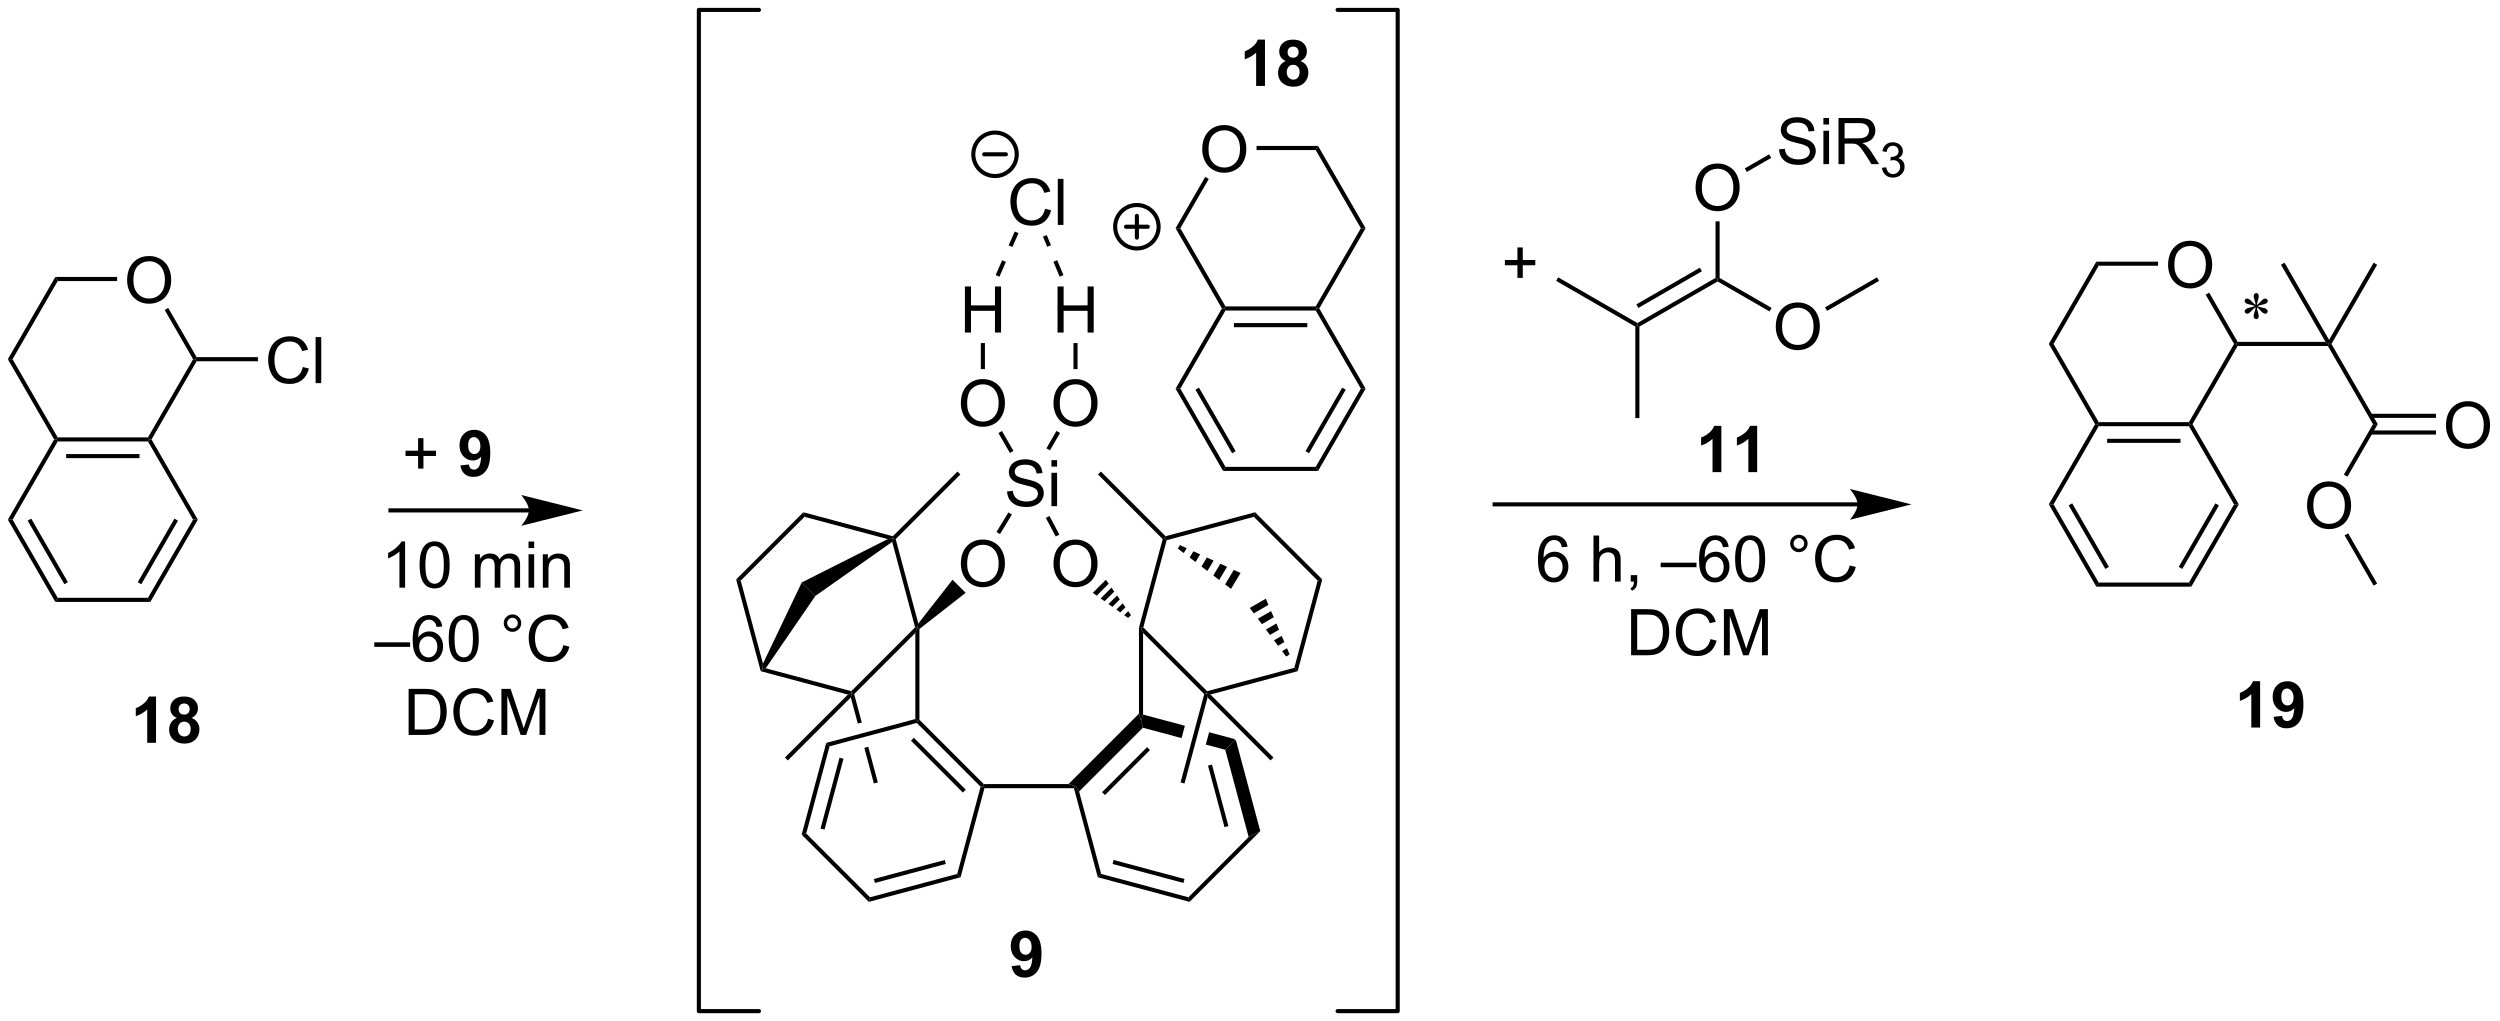 <?xml version="1.0" encoding="UTF-8"?>
<!DOCTYPE svg PUBLIC '-//W3C//DTD SVG 1.0//EN'
          'http://www.w3.org/TR/2001/REC-SVG-20010904/DTD/svg10.dtd'>
<svg stroke-dasharray="none" shape-rendering="auto" xmlns="http://www.w3.org/2000/svg" font-family="'Dialog'" text-rendering="auto" width="852" fill-opacity="1" color-interpolation="auto" color-rendering="auto" preserveAspectRatio="xMidYMid meet" font-size="12px" viewBox="0 0 852 348" fill="black" xmlns:xlink="http://www.w3.org/1999/xlink" stroke="black" image-rendering="auto" stroke-miterlimit="10" stroke-linecap="square" stroke-linejoin="miter" font-style="normal" stroke-width="1" height="348" stroke-dashoffset="0" font-weight="normal" stroke-opacity="1"
><!--Generated by the Batik Graphics2D SVG Generator--><defs id="genericDefs"
  /><g
  ><defs id="defs1"
    ><clipPath clipPathUnits="userSpaceOnUse" id="clipPath1"
      ><path d="M0.633 0.633 L319.854 0.633 L319.854 131.111 L0.633 131.111 L0.633 0.633 Z"
      /></clipPath
      ><clipPath clipPathUnits="userSpaceOnUse" id="clipPath2"
      ><path d="M45.036 87.705 L45.036 214.555 L355.381 214.555 L355.381 87.705 Z"
      /></clipPath
    ></defs
    ><g transform="scale(2.667,2.667) translate(-0.633,-0.633) matrix(1.029,0,0,1.029,-45.691,-89.581)"
    ><path d="M325.128 125.54 Q325.112 125.269 325.018 125.004 Q324.886 124.621 324.886 124.478 Q324.886 124.275 324.982 124.171 Q325.078 124.064 325.219 124.064 Q325.339 124.064 325.427 124.171 Q325.518 124.275 325.518 124.47 Q325.518 124.644 325.414 124.96 Q325.313 125.275 325.289 125.54 Q325.503 125.402 325.675 125.207 Q325.94 124.9 326.068 124.827 Q326.198 124.751 326.331 124.751 Q326.461 124.751 326.547 124.84 Q326.636 124.926 326.636 125.048 Q326.636 125.191 326.505 125.306 Q326.378 125.418 325.862 125.532 Q325.563 125.598 325.362 125.683 Q325.565 125.79 325.86 125.845 Q326.331 125.931 326.477 126.061 Q326.625 126.189 326.625 126.34 Q326.625 126.457 326.537 126.543 Q326.448 126.629 326.331 126.629 Q326.214 126.629 326.07 126.548 Q325.93 126.465 325.688 126.181 Q325.526 125.988 325.289 125.822 Q325.297 126.043 325.378 126.306 Q325.518 126.767 325.518 126.933 Q325.518 127.09 325.425 127.199 Q325.331 127.306 325.227 127.306 Q325.081 127.306 324.964 127.191 Q324.883 127.111 324.883 126.931 Q324.883 126.743 324.971 126.48 Q325.063 126.215 325.086 126.116 Q325.11 126.017 325.128 125.822 Q324.899 125.973 324.727 126.16 Q324.44 126.48 324.297 126.566 Q324.195 126.629 324.086 126.629 Q323.953 126.629 323.86 126.54 Q323.766 126.449 323.766 126.34 Q323.766 126.243 323.844 126.137 Q323.925 126.027 324.086 125.957 Q324.19 125.91 324.565 125.832 Q324.808 125.782 325.039 125.683 Q324.828 125.579 324.534 125.519 Q324.055 125.418 323.94 125.337 Q323.766 125.207 323.766 125.025 Q323.766 124.918 323.852 124.832 Q323.94 124.743 324.058 124.743 Q324.188 124.743 324.331 124.827 Q324.477 124.907 324.69 125.155 Q324.906 125.402 325.128 125.54 Z" stroke="none" clip-path="url(#clipPath2)"
    /></g
    ><g transform="matrix(2.743,0,0,2.743,-123.53,-240.57)"
    ><path d="M46.008 152.267 L46.597 152.267 L52.204 161.978 L51.91 162.489 ZM48.474 152.394 L53.032 160.29 L53.474 160.034 L48.915 152.139 Z" stroke="none" clip-path="url(#clipPath2)"
    /></g
    ><g transform="matrix(2.743,0,0,2.743,-123.53,-240.57)"
    ><path d="M51.91 162.489 L52.204 161.978 L63.418 161.978 L63.713 162.489 Z" stroke="none" clip-path="url(#clipPath2)"
    /></g
    ><g transform="matrix(2.743,0,0,2.743,-123.53,-240.57)"
    ><path d="M63.713 162.489 L63.418 161.978 L69.025 152.267 L69.614 152.267 ZM62.59 160.29 L67.149 152.394 L66.707 152.139 L62.148 160.034 Z" stroke="none" clip-path="url(#clipPath2)"
    /></g
    ><g transform="matrix(2.743,0,0,2.743,-123.53,-240.57)"
    ><path d="M69.614 152.267 L69.025 152.267 L63.418 142.555 L63.565 142.3 L63.86 142.3 Z" stroke="none" clip-path="url(#clipPath2)"
    /></g
    ><g transform="matrix(2.743,0,0,2.743,-123.53,-240.57)"
    ><path d="M63.418 142.045 L63.565 142.3 L63.418 142.555 L52.204 142.555 L52.057 142.3 L52.204 142.045 ZM62.369 144.116 L53.253 144.116 L53.253 144.627 L62.369 144.627 Z" stroke="none" clip-path="url(#clipPath2)"
    /></g
    ><g transform="matrix(2.743,0,0,2.743,-123.53,-240.57)"
    ><path d="M51.762 142.3 L52.057 142.3 L52.204 142.555 L46.597 152.267 L46.008 152.267 Z" stroke="none" clip-path="url(#clipPath2)"
    /></g
    ><g transform="matrix(2.743,0,0,2.743,-123.53,-240.57)"
    ><path d="M60.828 122.552 Q60.828 121.125 61.594 120.32 Q62.36 119.513 63.571 119.513 Q64.362 119.513 64.998 119.893 Q65.636 120.271 65.969 120.948 Q66.305 121.625 66.305 122.484 Q66.305 123.357 65.953 124.044 Q65.602 124.732 64.956 125.086 Q64.313 125.44 63.565 125.44 Q62.758 125.44 62.12 125.05 Q61.485 124.656 61.157 123.982 Q60.828 123.305 60.828 122.552 ZM61.61 122.563 Q61.61 123.599 62.164 124.195 Q62.722 124.789 63.563 124.789 Q64.417 124.789 64.969 124.188 Q65.524 123.586 65.524 122.482 Q65.524 121.781 65.287 121.261 Q65.05 120.74 64.594 120.453 Q64.141 120.164 63.573 120.164 Q62.769 120.164 62.188 120.719 Q61.61 121.271 61.61 122.563 Z" stroke="none" clip-path="url(#clipPath2)"
    /></g
    ><g transform="matrix(2.743,0,0,2.743,-123.53,-240.57)"
    ><path d="M63.86 142.3 L63.565 142.3 L63.418 142.045 L69.025 132.333 L69.32 132.333 L69.467 132.588 Z" stroke="none" clip-path="url(#clipPath2)"
    /></g
    ><g transform="matrix(2.743,0,0,2.743,-123.53,-240.57)"
    ><path d="M69.467 132.078 L69.32 132.333 L69.025 132.333 L65.495 126.218 L65.937 125.963 Z" stroke="none" clip-path="url(#clipPath2)"
    /></g
    ><g transform="matrix(2.743,0,0,2.743,-123.53,-240.57)"
    ><path d="M59.585 122.111 L59.585 122.621 L52.204 122.621 L51.91 122.111 Z" stroke="none" clip-path="url(#clipPath2)"
    /></g
    ><g transform="matrix(2.743,0,0,2.743,-123.53,-240.57)"
    ><path d="M51.91 122.111 L52.204 122.621 L46.597 132.333 L46.008 132.333 Z" stroke="none" clip-path="url(#clipPath2)"
    /></g
    ><g transform="matrix(2.743,0,0,2.743,-123.53,-240.57)"
    ><path d="M46.008 132.333 L46.597 132.333 L52.204 142.045 L52.057 142.3 L51.762 142.3 Z" stroke="none" clip-path="url(#clipPath2)"
    /></g
    ><g transform="matrix(2.743,0,0,2.743,-123.53,-240.57)"
    ><path d="M82.656 133.3 L83.414 133.49 Q83.177 134.425 82.558 134.917 Q81.938 135.407 81.044 135.407 Q80.118 135.407 79.537 135.03 Q78.959 134.652 78.654 133.938 Q78.352 133.222 78.352 132.402 Q78.352 131.506 78.693 130.842 Q79.037 130.175 79.667 129.829 Q80.297 129.483 81.055 129.483 Q81.914 129.483 82.5 129.92 Q83.086 130.358 83.318 131.152 L82.571 131.326 Q82.373 130.701 81.993 130.417 Q81.615 130.131 81.039 130.131 Q80.38 130.131 79.935 130.449 Q79.493 130.764 79.313 131.298 Q79.133 131.832 79.133 132.397 Q79.133 133.128 79.347 133.673 Q79.56 134.217 80.008 134.488 Q80.459 134.756 80.982 134.756 Q81.618 134.756 82.058 134.389 Q82.5 134.022 82.656 133.3 ZM84.244 135.308 L84.244 129.582 L84.947 129.582 L84.947 135.308 L84.244 135.308 Z" stroke="none" clip-path="url(#clipPath2)"
    /></g
    ><g transform="matrix(2.743,0,0,2.743,-123.53,-240.57)"
    ><path d="M69.467 132.588 L69.32 132.333 L69.467 132.078 L77.083 132.078 L77.083 132.588 Z" stroke="none" clip-path="url(#clipPath2)"
    /></g
    ><g transform="matrix(2.743,0,0,2.743,-123.53,-240.57)"
    ><path d="M110.745 150.863 L93.549 150.863 L93.294 150.863 L93.294 151.374 L93.549 151.374 L110.745 151.374 L111 151.374 L111 150.863 L110.745 150.863 ZM117.444 151.119 L109.79 149.205 C109.79 149.205 110.745 150.281 110.745 151.119 C110.745 151.956 109.79 153.032 109.79 153.032 Z" stroke="none" clip-path="url(#clipPath2)"
    /></g
    ><g transform="matrix(2.743,0,0,2.743,-123.53,-240.57)"
    ><path d="M96.98 145.926 L96.98 144.356 L95.42 144.356 L95.42 143.7 L96.98 143.7 L96.98 142.143 L97.644 142.143 L97.644 143.7 L99.201 143.7 L99.201 144.356 L97.644 144.356 L97.644 145.926 L96.98 145.926 Z" stroke="none" clip-path="url(#clipPath2)"
    /></g
    ><g transform="matrix(2.743,0,0,2.743,-123.53,-240.57)"
    ><path d="M102.233 145.528 L103.296 145.411 Q103.335 145.736 103.499 145.893 Q103.663 146.049 103.931 146.049 Q104.272 146.049 104.509 145.736 Q104.749 145.424 104.814 144.439 Q104.4 144.919 103.78 144.919 Q103.103 144.919 102.614 144.398 Q102.124 143.877 102.124 143.041 Q102.124 142.169 102.64 141.637 Q103.158 141.103 103.96 141.103 Q104.83 141.103 105.387 141.778 Q105.947 142.45 105.947 143.994 Q105.947 145.564 105.364 146.26 Q104.783 146.955 103.851 146.955 Q103.179 146.955 102.765 146.598 Q102.351 146.239 102.233 145.528 ZM104.718 143.13 Q104.718 142.598 104.473 142.307 Q104.228 142.012 103.908 142.012 Q103.603 142.012 103.403 142.255 Q103.202 142.494 103.202 143.041 Q103.202 143.596 103.421 143.856 Q103.64 144.114 103.968 144.114 Q104.283 144.114 104.499 143.864 Q104.718 143.614 104.718 143.13 Z" stroke="none" clip-path="url(#clipPath2)"
    /></g
    ><g transform="matrix(2.743,0,0,2.743,-123.53,-240.57)"
    ><path d="M95.365 160.715 L94.662 160.715 L94.662 156.233 Q94.406 156.475 93.995 156.717 Q93.584 156.959 93.255 157.082 L93.255 156.402 Q93.844 156.124 94.284 155.73 Q94.727 155.334 94.912 154.965 L95.365 154.965 L95.365 160.715 ZM97.166 157.889 Q97.166 156.874 97.374 156.256 Q97.582 155.637 97.994 155.301 Q98.408 154.965 99.033 154.965 Q99.494 154.965 99.84 155.15 Q100.189 155.334 100.416 155.686 Q100.642 156.035 100.77 156.538 Q100.9 157.038 100.9 157.889 Q100.9 158.897 100.692 159.517 Q100.486 160.137 100.072 160.475 Q99.66 160.814 99.033 160.814 Q98.205 160.814 97.731 160.217 Q97.166 159.504 97.166 157.889 ZM97.887 157.889 Q97.887 159.301 98.218 159.767 Q98.549 160.233 99.033 160.233 Q99.517 160.233 99.845 159.764 Q100.176 159.295 100.176 157.889 Q100.176 156.475 99.845 156.012 Q99.517 155.545 99.025 155.545 Q98.541 155.545 98.252 155.957 Q97.887 156.48 97.887 157.889 ZM104.033 160.715 L104.033 156.566 L104.66 156.566 L104.66 157.147 Q104.856 156.842 105.179 156.657 Q105.504 156.472 105.918 156.472 Q106.379 156.472 106.674 156.665 Q106.97 156.855 107.09 157.199 Q107.582 156.472 108.371 156.472 Q108.989 156.472 109.319 156.814 Q109.653 157.155 109.653 157.866 L109.653 160.715 L108.955 160.715 L108.955 158.1 Q108.955 157.678 108.884 157.493 Q108.817 157.309 108.637 157.196 Q108.457 157.082 108.215 157.082 Q107.778 157.082 107.489 157.374 Q107.2 157.663 107.2 158.303 L107.2 160.715 L106.496 160.715 L106.496 158.019 Q106.496 157.551 106.325 157.316 Q106.153 157.082 105.762 157.082 Q105.465 157.082 105.213 157.238 Q104.963 157.394 104.848 157.696 Q104.736 157.996 104.736 158.561 L104.736 160.715 L104.033 160.715 ZM110.7 155.795 L110.7 154.988 L111.403 154.988 L111.403 155.795 L110.7 155.795 ZM110.7 160.715 L110.7 156.566 L111.403 156.566 L111.403 160.715 L110.7 160.715 ZM112.474 160.715 L112.474 156.566 L113.107 156.566 L113.107 157.155 Q113.563 156.472 114.427 156.472 Q114.802 156.472 115.115 156.608 Q115.43 156.741 115.586 156.959 Q115.743 157.178 115.805 157.48 Q115.844 157.676 115.844 158.163 L115.844 160.715 L115.141 160.715 L115.141 158.191 Q115.141 157.762 115.058 157.548 Q114.977 157.334 114.769 157.209 Q114.56 157.082 114.279 157.082 Q113.828 157.082 113.503 157.368 Q113.177 157.652 113.177 158.449 L113.177 160.715 L112.474 160.715 Z" stroke="none" clip-path="url(#clipPath2)"
    /></g
    ><g transform="matrix(2.743,0,0,2.743,-123.53,-240.57)"
    ><path d="M91.537 168.076 L91.537 167.508 L95.988 167.508 L95.988 168.076 L91.537 168.076 ZM99.984 165.539 L99.284 165.594 Q99.19 165.18 99.018 164.992 Q98.734 164.693 98.315 164.693 Q97.979 164.693 97.726 164.88 Q97.393 165.123 97.2 165.589 Q97.01 166.052 97.002 166.912 Q97.257 166.524 97.625 166.336 Q97.992 166.149 98.393 166.149 Q99.096 166.149 99.591 166.667 Q100.086 167.185 100.086 168.005 Q100.086 168.544 99.851 169.008 Q99.619 169.469 99.213 169.716 Q98.807 169.964 98.291 169.964 Q97.414 169.964 96.859 169.318 Q96.304 168.669 96.304 167.185 Q96.304 165.524 96.916 164.771 Q97.453 164.115 98.359 164.115 Q99.034 164.115 99.466 164.495 Q99.898 164.873 99.984 165.539 ZM97.112 168.008 Q97.112 168.373 97.265 168.706 Q97.421 169.037 97.698 169.211 Q97.976 169.383 98.281 169.383 Q98.726 169.383 99.046 169.024 Q99.367 168.664 99.367 168.047 Q99.367 167.453 99.049 167.112 Q98.734 166.771 98.252 166.771 Q97.776 166.771 97.442 167.112 Q97.112 167.453 97.112 168.008 ZM100.785 167.039 Q100.785 166.024 100.993 165.406 Q101.201 164.787 101.613 164.451 Q102.027 164.115 102.652 164.115 Q103.113 164.115 103.459 164.3 Q103.808 164.484 104.035 164.836 Q104.261 165.185 104.389 165.688 Q104.519 166.188 104.519 167.039 Q104.519 168.047 104.311 168.667 Q104.105 169.287 103.691 169.625 Q103.28 169.964 102.652 169.964 Q101.824 169.964 101.35 169.367 Q100.785 168.654 100.785 167.039 ZM101.506 167.039 Q101.506 168.451 101.837 168.917 Q102.168 169.383 102.652 169.383 Q103.136 169.383 103.465 168.914 Q103.795 168.445 103.795 167.039 Q103.795 165.625 103.465 165.162 Q103.136 164.695 102.644 164.695 Q102.16 164.695 101.871 165.107 Q101.506 165.63 101.506 167.039 ZM107.623 165.123 Q107.623 164.672 107.941 164.357 Q108.261 164.039 108.707 164.039 Q109.16 164.039 109.475 164.357 Q109.793 164.672 109.793 165.123 Q109.793 165.57 109.472 165.891 Q109.155 166.208 108.707 166.208 Q108.261 166.208 107.941 165.893 Q107.623 165.576 107.623 165.123 ZM108.05 165.123 Q108.05 165.396 108.243 165.589 Q108.436 165.781 108.709 165.781 Q108.98 165.781 109.173 165.589 Q109.365 165.396 109.365 165.123 Q109.365 164.849 109.173 164.656 Q108.98 164.461 108.709 164.461 Q108.436 164.461 108.243 164.656 Q108.05 164.849 108.05 165.123 ZM115.026 167.857 L115.784 168.047 Q115.546 168.982 114.927 169.474 Q114.307 169.964 113.414 169.964 Q112.487 169.964 111.906 169.586 Q111.328 169.208 111.023 168.495 Q110.721 167.779 110.721 166.958 Q110.721 166.063 111.062 165.399 Q111.406 164.732 112.036 164.386 Q112.666 164.039 113.424 164.039 Q114.284 164.039 114.869 164.477 Q115.455 164.914 115.687 165.708 L114.94 165.883 Q114.742 165.258 114.362 164.974 Q113.984 164.688 113.409 164.688 Q112.75 164.688 112.304 165.005 Q111.862 165.32 111.682 165.854 Q111.502 166.388 111.502 166.953 Q111.502 167.685 111.716 168.229 Q111.929 168.774 112.377 169.044 Q112.828 169.313 113.351 169.313 Q113.987 169.313 114.427 168.945 Q114.869 168.578 115.026 167.857 Z" stroke="none" clip-path="url(#clipPath2)"
    /></g
    ><g transform="matrix(2.743,0,0,2.743,-123.53,-240.57)"
    ><path d="M95.801 179.015 L95.801 173.288 L97.775 173.288 Q98.442 173.288 98.793 173.369 Q99.285 173.483 99.634 173.78 Q100.088 174.163 100.311 174.76 Q100.535 175.353 100.535 176.119 Q100.535 176.773 100.382 177.278 Q100.231 177.78 99.991 178.111 Q99.754 178.439 99.47 178.629 Q99.189 178.819 98.788 178.918 Q98.387 179.015 97.869 179.015 L95.801 179.015 ZM96.559 178.338 L97.783 178.338 Q98.348 178.338 98.671 178.233 Q98.994 178.127 99.184 177.937 Q99.455 177.666 99.603 177.213 Q99.754 176.757 99.754 176.108 Q99.754 175.21 99.46 174.728 Q99.166 174.244 98.744 174.08 Q98.439 173.963 97.762 173.963 L96.559 173.963 L96.559 178.338 ZM105.664 177.007 L106.422 177.197 Q106.185 178.132 105.565 178.624 Q104.946 179.114 104.052 179.114 Q103.125 179.114 102.545 178.736 Q101.966 178.358 101.662 177.645 Q101.36 176.929 101.36 176.108 Q101.36 175.213 101.701 174.549 Q102.045 173.882 102.675 173.536 Q103.305 173.189 104.063 173.189 Q104.922 173.189 105.508 173.627 Q106.094 174.064 106.326 174.858 L105.578 175.033 Q105.38 174.408 105 174.124 Q104.623 173.838 104.047 173.838 Q103.388 173.838 102.943 174.155 Q102.5 174.47 102.321 175.004 Q102.141 175.538 102.141 176.103 Q102.141 176.835 102.355 177.379 Q102.568 177.924 103.016 178.194 Q103.466 178.463 103.99 178.463 Q104.625 178.463 105.065 178.095 Q105.508 177.728 105.664 177.007 ZM107.332 179.015 L107.332 173.288 L108.473 173.288 L109.83 177.343 Q110.017 177.908 110.103 178.189 Q110.2 177.877 110.408 177.273 L111.778 173.288 L112.799 173.288 L112.799 179.015 L112.067 179.015 L112.067 174.22 L110.403 179.015 L109.72 179.015 L108.064 174.14 L108.064 179.015 L107.332 179.015 Z" stroke="none" clip-path="url(#clipPath2)"
    /></g
    ><g transform="matrix(2.743,0,0,2.743,-123.53,-240.57)"
    ><path d="M175.923 157.774 Q175.923 156.347 176.689 155.543 Q177.454 154.736 178.665 154.736 Q179.457 154.736 180.092 155.116 Q180.73 155.493 181.064 156.17 Q181.4 156.847 181.4 157.707 Q181.4 158.579 181.048 159.267 Q180.696 159.954 180.051 160.308 Q179.407 160.663 178.66 160.663 Q177.853 160.663 177.215 160.272 Q176.579 159.879 176.251 159.204 Q175.923 158.527 175.923 157.774 ZM176.704 157.785 Q176.704 158.821 177.259 159.418 Q177.816 160.012 178.657 160.012 Q179.512 160.012 180.064 159.41 Q180.618 158.808 180.618 157.704 Q180.618 157.004 180.381 156.483 Q180.144 155.962 179.689 155.676 Q179.236 155.387 178.668 155.387 Q177.863 155.387 177.282 155.941 Q176.704 156.493 176.704 157.785 Z" stroke="none" clip-path="url(#clipPath2)"
    /></g
    ><g transform="matrix(2.743,0,0,2.743,-123.53,-240.57)"
    ><path d="M164.414 157.774 Q164.414 156.347 165.18 155.543 Q165.946 154.736 167.156 154.736 Q167.948 154.736 168.584 155.116 Q169.222 155.493 169.555 156.17 Q169.891 156.847 169.891 157.707 Q169.891 158.579 169.539 159.267 Q169.188 159.954 168.542 160.308 Q167.899 160.663 167.151 160.663 Q166.344 160.663 165.706 160.272 Q165.071 159.879 164.742 159.204 Q164.414 158.527 164.414 157.774 ZM165.196 157.785 Q165.196 158.821 165.75 159.418 Q166.308 160.012 167.149 160.012 Q168.003 160.012 168.555 159.41 Q169.11 158.808 169.11 157.704 Q169.11 157.004 168.873 156.483 Q168.636 155.962 168.18 155.676 Q167.727 155.387 167.159 155.387 Q166.354 155.387 165.774 155.941 Q165.196 156.493 165.196 157.785 Z" stroke="none" clip-path="url(#clipPath2)"
    /></g
    ><g transform="matrix(2.743,0,0,2.743,-123.53,-240.57)"
    ><path d="M167.347 185.628 L167.151 185.373 L167.257 185.118 L177.793 185.118 L178.66 185.373 L178.464 185.628 Z" stroke="none" clip-path="url(#clipPath2)"
    /></g
    ><g transform="matrix(2.743,0,0,2.743,-123.53,-240.57)"
    ><path d="M179.106 186.05 L178.66 185.373 L177.793 185.118 L186.543 176.368 L186.798 177.235 L187.035 178.12 ZM182.321 186.486 L187.911 180.896 L187.55 180.535 L181.96 186.125 Z" stroke="none" clip-path="url(#clipPath2)"
    /></g
    ><g transform="matrix(2.743,0,0,2.743,-123.53,-240.57)"
    ><path d="M187.053 176.482 L186.798 177.235 L186.543 176.368 L186.543 165.693 L186.798 165.726 L187.053 166.342 Z" stroke="none" clip-path="url(#clipPath2)"
    /></g
    ><g transform="matrix(2.743,0,0,2.743,-123.53,-240.57)"
    ><path d="M185.194 164.484 L184.707 164.137 L185.208 163.636 L185.555 164.123 ZM184.219 163.79 L183.732 163.444 L184.515 162.661 L184.862 163.148 ZM183.244 163.097 L182.757 162.75 L183.821 161.686 L184.168 162.173 ZM182.269 162.403 L181.782 162.057 L183.128 160.711 L183.475 161.198 ZM181.294 161.71 L180.807 161.363 L182.435 159.736 L182.781 160.223 Z" stroke="none" clip-path="url(#clipPath2)"
    /></g
    ><g transform="matrix(2.743,0,0,2.743,-123.53,-240.57)"
    ><path d="M163.384 159.729 L165.011 161.356 L159.269 165.848 L159.013 165.726 L159.128 165.169 Z" stroke="none" clip-path="url(#clipPath2)"
    /></g
    ><g transform="matrix(2.743,0,0,2.743,-123.53,-240.57)"
    ><path d="M158.758 166.342 L159.013 165.726 L159.269 165.848 L159.269 177.13 L159.013 177.235 L158.758 177.039 Z" stroke="none" clip-path="url(#clipPath2)"
    /></g
    ><g transform="matrix(2.743,0,0,2.743,-123.53,-240.57)"
    ><path d="M158.937 177.52 L159.013 177.235 L159.269 177.13 L167.257 185.118 L167.151 185.373 L166.867 185.449 ZM158.214 179.726 L164.66 186.173 L165.021 185.812 L158.575 179.365 Z" stroke="none" clip-path="url(#clipPath2)"
    /></g
    ><g transform="matrix(2.743,0,0,2.743,-123.53,-240.57)"
    ><path d="M149.342 181.839 L146.982 190.645 L147.475 190.777 L149.835 181.971 L149.342 181.839 ZM147.689 180.006 L144.634 191.407 L145.203 191.254 L148.105 180.422 L147.689 180.006 Z" stroke="none" clip-path="url(#clipPath2)"
    /></g
    ><g transform="matrix(2.743,0,0,2.743,-123.53,-240.57)"
    ><path d="M144.634 191.407 L145.203 191.254 L153.132 199.184 L152.98 199.753 Z" stroke="none" clip-path="url(#clipPath2)"
    /></g
    ><g transform="matrix(2.743,0,0,2.743,-123.53,-240.57)"
    ><path d="M152.98 199.753 L153.132 199.184 L163.964 196.281 L164.381 196.698 ZM153.741 197.404 L162.547 195.044 L162.415 194.552 L153.609 196.911 Z" stroke="none" clip-path="url(#clipPath2)"
    /></g
    ><g transform="matrix(2.743,0,0,2.743,-123.53,-240.57)"
    ><path d="M164.381 196.698 L163.964 196.281 L166.867 185.449 L167.151 185.373 L167.347 185.628 Z" stroke="none" clip-path="url(#clipPath2)"
    /></g
    ><g transform="matrix(2.743,0,0,2.743,-123.53,-240.57)"
    ><path d="M178.464 185.628 L178.66 185.373 L179.106 186.05 L181.847 196.281 L181.43 196.698 Z" stroke="none" clip-path="url(#clipPath2)"
    /></g
    ><g transform="matrix(2.743,0,0,2.743,-123.53,-240.57)"
    ><path d="M181.43 196.698 L181.847 196.281 L192.679 199.184 L192.831 199.753 ZM183.264 195.044 L192.07 197.404 L192.202 196.911 L183.396 194.552 Z" stroke="none" clip-path="url(#clipPath2)"
    /></g
    ><g transform="matrix(2.743,0,0,2.743,-123.53,-240.57)"
    ><path d="M192.831 199.753 L192.679 199.184 L200.169 191.694 L201.617 190.967 Z" stroke="none" clip-path="url(#clipPath2)"
    /></g
    ><g transform="matrix(2.743,0,0,2.743,-123.53,-240.57)"
    ><path d="M195.613 182.696 L195.12 182.828 L197.166 190.464 L197.659 190.332 L195.613 182.696 ZM198.497 179.631 L197.266 180.862 L200.169 191.694 L201.617 190.967 L198.61 179.744 L198.497 179.631 Z" stroke="none" clip-path="url(#clipPath2)"
    /></g
    ><g transform="matrix(2.743,0,0,2.743,-123.53,-240.57)"
    ><path d="M187.053 176.482 L186.798 177.235 L187.035 178.12 L191.837 179.407 L191.837 179.407 L192.247 177.874 L192.247 177.874 L187.053 176.482 ZM195.259 178.681 L194.848 180.214 L194.848 180.214 L197.266 180.862 L198.497 179.631 L198.497 179.631 L198.385 179.518 L198.385 179.518 L195.259 178.681 Z" stroke="none" clip-path="url(#clipPath2)"
    /></g
    ><g transform="matrix(2.743,0,0,2.743,-123.53,-240.57)"
    ><path d="M159.128 165.169 L159.013 165.726 L158.729 165.65 L155.883 155.028 L156.035 154.61 L156.319 154.686 Z" stroke="none" clip-path="url(#clipPath2)"
    /></g
    ><g transform="matrix(2.743,0,0,2.743,-123.53,-240.57)"
    ><path d="M155.958 154.326 L156.035 154.61 L155.324 154.684 L144.994 151.916 L144.842 151.347 Z" stroke="none" clip-path="url(#clipPath2)"
    /></g
    ><g transform="matrix(2.743,0,0,2.743,-123.53,-240.57)"
    ><path d="M144.842 151.347 L144.994 151.916 L137.065 159.845 L136.496 159.693 Z" stroke="none" clip-path="url(#clipPath2)"
    /></g
    ><g transform="matrix(2.743,0,0,2.743,-123.53,-240.57)"
    ><path d="M136.496 159.693 L137.065 159.845 L139.827 170.154 L139.759 170.886 L139.551 171.094 Z" stroke="none" clip-path="url(#clipPath2)"
    /></g
    ><g transform="matrix(2.743,0,0,2.743,-123.53,-240.57)"
    ><path d="M139.551 171.094 L139.759 170.886 L140.173 170.732 L150.799 173.58 L150.876 173.864 L150.383 173.996 Z" stroke="none" clip-path="url(#clipPath2)"
    /></g
    ><g transform="matrix(2.743,0,0,2.743,-123.53,-240.57)"
    ><path d="M151.16 173.941 L150.876 173.864 L150.799 173.58 L158.729 165.65 L159.013 165.726 L158.758 166.342 Z" stroke="none" clip-path="url(#clipPath2)"
    /></g
    ><g transform="matrix(2.743,0,0,2.743,-123.53,-240.57)"
    ><path d="M187.053 166.342 L186.798 165.726 L187.082 165.65 L195.012 173.58 L194.936 173.864 L194.651 173.941 Z" stroke="none" clip-path="url(#clipPath2)"
    /></g
    ><g transform="matrix(2.743,0,0,2.743,-123.53,-240.57)"
    ><path d="M195.429 173.996 L194.936 173.864 L195.012 173.58 L205.844 170.677 L206.261 171.094 Z" stroke="none" clip-path="url(#clipPath2)"
    /></g
    ><g transform="matrix(2.743,0,0,2.743,-123.53,-240.57)"
    ><path d="M206.261 171.094 L205.844 170.677 L208.746 159.845 L209.315 159.693 Z" stroke="none" clip-path="url(#clipPath2)"
    /></g
    ><g transform="matrix(2.743,0,0,2.743,-123.53,-240.57)"
    ><path d="M209.315 159.693 L208.746 159.845 L200.817 151.916 L200.969 151.347 Z" stroke="none" clip-path="url(#clipPath2)"
    /></g
    ><g transform="matrix(2.743,0,0,2.743,-123.53,-240.57)"
    ><path d="M200.969 151.347 L200.817 151.916 L189.985 154.818 L189.776 154.61 L189.853 154.326 Z" stroke="none" clip-path="url(#clipPath2)"
    /></g
    ><g transform="matrix(2.743,0,0,2.743,-123.53,-240.57)"
    ><path d="M189.492 154.686 L189.776 154.61 L189.985 154.818 L187.082 165.65 L186.798 165.726 L186.543 165.693 Z" stroke="none" clip-path="url(#clipPath2)"
    /></g
    ><g transform="matrix(2.743,0,0,2.743,-123.53,-240.57)"
    ><path d="M194.651 173.941 L194.936 173.864 L195.068 174.357 L192.203 185.047 L191.711 184.915 Z" stroke="none" clip-path="url(#clipPath2)"
    /></g
    ><g transform="matrix(2.743,0,0,2.743,-123.53,-240.57)"
    ><path d="M195.068 174.357 L194.936 173.864 L195.429 173.996 L203.254 181.822 L202.893 182.183 Z" stroke="none" clip-path="url(#clipPath2)"
    /></g
    ><g transform="matrix(2.743,0,0,2.743,-123.53,-240.57)"
    ><path d="M204.825 169.27 L204.323 168.6 L204.937 168.245 L205.267 169.015 ZM203.821 167.93 L203.319 167.259 L204.278 166.706 L204.608 167.475 ZM202.817 166.589 L202.315 165.919 L203.619 165.166 L203.949 165.936 ZM201.813 165.248 L201.311 164.578 L202.96 163.626 L203.29 164.396 ZM200.809 163.908 L200.308 163.237 L202.301 162.086 L202.63 162.856 Z" stroke="none" clip-path="url(#clipPath2)"
    /></g
    ><g transform="matrix(2.743,0,0,2.743,-123.53,-240.57)"
    ><path d="M197.98 160.871 L197.246 160.315 L198.327 158.511 L199.164 158.897 ZM196.511 159.758 L195.777 159.202 L196.654 157.74 L197.49 158.126 ZM195.043 158.645 L194.309 158.089 L194.98 156.969 L195.817 157.354 ZM193.574 157.533 L192.84 156.976 L193.307 156.197 L194.144 156.583 ZM192.106 156.42 L191.371 155.864 L191.634 155.426 L192.47 155.812 Z" stroke="none" clip-path="url(#clipPath2)"
    /></g
    ><g transform="matrix(2.743,0,0,2.743,-123.53,-240.57)"
    ><path d="M150.876 173.864 L150.744 174.357 L151.613 177.604 L151.613 177.604 L152.106 177.472 L151.16 173.941 L150.876 173.864 ZM152.913 180.484 L152.421 180.616 L153.608 185.047 L154.101 184.915 L152.913 180.484 Z" stroke="none" clip-path="url(#clipPath2)"
    /></g
    ><g transform="matrix(2.743,0,0,2.743,-123.53,-240.57)"
    ><path d="M150.383 173.996 L150.876 173.864 L150.744 174.357 L142.918 182.183 L142.557 181.822 Z" stroke="none" clip-path="url(#clipPath2)"
    /></g
    ><g transform="matrix(2.743,0,0,2.743,-123.53,-240.57)"
    ><path d="M148.105 180.422 L147.689 180.006 L158.758 177.039 L159.013 177.235 L158.937 177.52 Z" stroke="none" clip-path="url(#clipPath2)"
    /></g
    ><g transform="matrix(2.743,0,0,2.743,-123.53,-240.57)"
    ><path d="M140.173 170.732 L139.759 170.886 L139.827 170.154 L144.647 160.07 L146.342 161.739 Z" stroke="none" clip-path="url(#clipPath2)"
    /></g
    ><g transform="matrix(2.743,0,0,2.743,-123.53,-240.57)"
    ><path d="M155.324 154.684 L156.035 154.61 L155.883 155.028 L146.342 161.739 L144.647 160.07 Z" stroke="none" clip-path="url(#clipPath2)"
    /></g
    ><g transform="matrix(2.743,0,0,2.743,-123.53,-240.57)"
    ><path d="M156.319 154.686 L156.035 154.61 L155.958 154.326 L163.992 146.292 L164.353 146.653 Z" stroke="none" clip-path="url(#clipPath2)"
    /></g
    ><g transform="matrix(2.743,0,0,2.743,-123.53,-240.57)"
    ><path d="M189.853 154.326 L189.776 154.61 L189.492 154.686 L181.458 146.653 L181.819 146.292 Z" stroke="none" clip-path="url(#clipPath2)"
    /></g
    ><g transform="matrix(2.743,0,0,2.743,-123.53,-240.57)"
    ><path d="M170.16 148.756 L170.876 148.693 Q170.925 149.123 171.11 149.399 Q171.298 149.675 171.688 149.844 Q172.079 150.013 172.566 150.013 Q173.001 150.013 173.332 149.886 Q173.665 149.756 173.826 149.532 Q173.988 149.308 173.988 149.042 Q173.988 148.771 173.832 148.571 Q173.675 148.37 173.316 148.232 Q173.087 148.144 172.298 147.954 Q171.508 147.763 171.191 147.597 Q170.782 147.381 170.579 147.063 Q170.378 146.745 170.378 146.349 Q170.378 145.917 170.623 145.54 Q170.87 145.162 171.342 144.967 Q171.816 144.771 172.394 144.771 Q173.032 144.771 173.516 144.977 Q174.003 145.183 174.264 145.581 Q174.527 145.98 174.548 146.482 L173.821 146.537 Q173.761 145.995 173.423 145.719 Q173.087 145.441 172.425 145.441 Q171.738 145.441 171.423 145.693 Q171.11 145.943 171.11 146.3 Q171.11 146.607 171.332 146.808 Q171.55 147.006 172.475 147.217 Q173.399 147.425 173.743 147.581 Q174.243 147.81 174.48 148.165 Q174.72 148.519 174.72 148.98 Q174.72 149.435 174.457 149.842 Q174.196 150.245 173.704 150.472 Q173.214 150.696 172.602 150.696 Q171.824 150.696 171.298 150.469 Q170.774 150.24 170.475 149.787 Q170.175 149.331 170.16 148.756 ZM175.667 145.678 L175.667 144.87 L176.37 144.87 L176.37 145.678 L175.667 145.678 ZM175.667 150.597 L175.667 146.448 L176.37 146.448 L176.37 150.597 L175.667 150.597 Z" stroke="none" clip-path="url(#clipPath2)"
    /></g
    ><g transform="matrix(2.743,0,0,2.743,-123.53,-240.57)"
    ><path d="M176.654 154.119 L176.203 154.359 L174.974 152.05 L175.425 151.81 Z" stroke="none" clip-path="url(#clipPath2)"
    /></g
    ><g transform="matrix(2.743,0,0,2.743,-123.53,-240.57)"
    ><path d="M170.321 151.369 L170.757 151.635 L169.274 154.065 L168.839 153.8 Z" stroke="none" clip-path="url(#clipPath2)"
    /></g
    ><g transform="matrix(2.743,0,0,2.743,-123.53,-240.57)"
    ><path d="M164.414 137.841 Q164.414 136.414 165.18 135.609 Q165.946 134.802 167.156 134.802 Q167.948 134.802 168.584 135.182 Q169.222 135.56 169.555 136.237 Q169.891 136.914 169.891 137.773 Q169.891 138.646 169.539 139.333 Q169.188 140.021 168.542 140.375 Q167.899 140.729 167.151 140.729 Q166.344 140.729 165.706 140.338 Q165.071 139.945 164.742 139.271 Q164.414 138.594 164.414 137.841 ZM165.196 137.851 Q165.196 138.888 165.75 139.484 Q166.308 140.078 167.149 140.078 Q168.003 140.078 168.555 139.476 Q169.11 138.875 169.11 137.771 Q169.11 137.07 168.873 136.549 Q168.636 136.029 168.18 135.742 Q167.727 135.453 167.159 135.453 Q166.354 135.453 165.774 136.008 Q165.196 136.56 165.196 137.851 Z" stroke="none" clip-path="url(#clipPath2)"
    /></g
    ><g transform="matrix(2.743,0,0,2.743,-123.53,-240.57)"
    ><path d="M170.951 143.727 L170.51 143.982 L169.081 141.507 L169.523 141.252 Z" stroke="none" clip-path="url(#clipPath2)"
    /></g
    ><g transform="matrix(2.743,0,0,2.743,-123.53,-240.57)"
    ><path d="M175.923 137.841 Q175.923 136.414 176.689 135.609 Q177.454 134.802 178.665 134.802 Q179.457 134.802 180.092 135.182 Q180.73 135.56 181.064 136.237 Q181.4 136.914 181.4 137.773 Q181.4 138.646 181.048 139.333 Q180.696 140.021 180.051 140.375 Q179.407 140.729 178.66 140.729 Q177.853 140.729 177.215 140.338 Q176.579 139.945 176.251 139.271 Q175.923 138.594 175.923 137.841 ZM176.704 137.851 Q176.704 138.888 177.259 139.484 Q177.816 140.078 178.657 140.078 Q179.512 140.078 180.064 139.476 Q180.618 138.875 180.618 137.771 Q180.618 137.07 180.381 136.549 Q180.144 136.029 179.689 135.742 Q179.236 135.453 178.668 135.453 Q177.863 135.453 177.282 136.008 Q176.704 136.56 176.704 137.851 Z" stroke="none" clip-path="url(#clipPath2)"
    /></g
    ><g transform="matrix(2.743,0,0,2.743,-123.53,-240.57)"
    ><path d="M175.488 143.66 L175.046 143.405 L176.293 141.244 L176.735 141.499 Z" stroke="none" clip-path="url(#clipPath2)"
    /></g
    ><g transform="matrix(2.743,0,0,2.743,-123.53,-240.57)"
    ><path d="M164.917 129.021 L164.917 123.295 L165.675 123.295 L165.675 125.646 L168.651 125.646 L168.651 123.295 L169.409 123.295 L169.409 129.021 L168.651 129.021 L168.651 126.321 L165.675 126.321 L165.675 129.021 L164.917 129.021 Z" stroke="none" clip-path="url(#clipPath2)"
    /></g
    ><g transform="matrix(2.743,0,0,2.743,-123.53,-240.57)"
    ><path d="M167.406 133.562 L166.896 133.562 L166.896 130.325 L167.406 130.325 Z" stroke="none" clip-path="url(#clipPath2)"
    /></g
    ><g transform="matrix(2.743,0,0,2.743,-123.53,-240.57)"
    ><path d="M176.426 129.021 L176.426 123.295 L177.183 123.295 L177.183 125.646 L180.16 125.646 L180.16 123.295 L180.918 123.295 L180.918 129.021 L180.16 129.021 L180.16 126.321 L177.183 126.321 L177.183 129.021 L176.426 129.021 Z" stroke="none" clip-path="url(#clipPath2)"
    /></g
    ><g transform="matrix(2.743,0,0,2.743,-123.53,-240.57)"
    ><path d="M178.915 133.562 L178.405 133.562 L178.405 130.325 L178.915 130.325 Z" stroke="none" clip-path="url(#clipPath2)"
    /></g
    ><g transform="matrix(2.743,0,0,2.743,-123.53,-240.57)"
    ><path d="M174.872 113.641 L175.63 113.832 Q175.393 114.766 174.774 115.259 Q174.154 115.748 173.26 115.748 Q172.333 115.748 171.753 115.371 Q171.174 114.993 170.87 114.279 Q170.568 113.563 170.568 112.743 Q170.568 111.847 170.909 111.183 Q171.253 110.516 171.883 110.17 Q172.513 109.824 173.271 109.824 Q174.13 109.824 174.716 110.261 Q175.302 110.699 175.534 111.493 L174.786 111.668 Q174.589 111.043 174.208 110.759 Q173.831 110.472 173.255 110.472 Q172.596 110.472 172.151 110.79 Q171.708 111.105 171.529 111.639 Q171.349 112.173 171.349 112.738 Q171.349 113.47 171.562 114.014 Q171.776 114.558 172.224 114.829 Q172.674 115.097 173.198 115.097 Q173.833 115.097 174.274 114.73 Q174.716 114.363 174.872 113.641 ZM176.46 115.649 L176.46 109.923 L177.163 109.923 L177.163 115.649 L176.46 115.649 Z" stroke="none" clip-path="url(#clipPath2)"
    /></g
    ><g transform="matrix(2.743,0,0,2.743,-123.53,-240.57)"
    ><path d="M169.206 122.085 L170.013 120.241 L169.545 120.037 L168.739 121.881 ZM170.819 118.397 L171.574 116.672 L171.107 116.467 L170.352 118.193 Z" stroke="none" clip-path="url(#clipPath2)"
    /></g
    ><g transform="matrix(2.743,0,0,2.743,-123.53,-240.57)"
    ><path d="M177.16 121.885 L176.386 120.027 L175.915 120.224 L176.689 122.081 ZM175.611 118.17 L175.087 116.911 L174.616 117.107 L175.14 118.366 Z" stroke="none" clip-path="url(#clipPath2)"
    /></g
    ><g transform="matrix(2.743,0,0,2.743,-123.53,-240.57)"
    ><path d="M214.111 116.06 L214.7 116.06 L208.946 126.026 L208.651 126.026 L208.504 125.771 Z" stroke="none" clip-path="url(#clipPath2)"
    /></g
    ><g transform="matrix(2.743,0,0,2.743,-123.53,-240.57)"
    ><path d="M208.504 106.348 L208.798 105.838 L214.7 116.06 L214.111 116.06 Z" stroke="none" clip-path="url(#clipPath2)"
    /></g
    ><g transform="matrix(2.743,0,0,2.743,-123.53,-240.57)"
    ><path d="M201.151 106.348 L201.151 105.838 L208.798 105.838 L208.504 106.348 Z" stroke="none" clip-path="url(#clipPath2)"
    /></g
    ><g transform="matrix(2.743,0,0,2.743,-123.53,-240.57)"
    ><path d="M191.683 116.06 L191.093 116.06 L194.776 109.681 L195.218 109.936 Z" stroke="none" clip-path="url(#clipPath2)"
    /></g
    ><g transform="matrix(2.743,0,0,2.743,-123.53,-240.57)"
    ><path d="M197.29 125.771 L197.142 126.026 L196.848 126.026 L191.093 116.06 L191.683 116.06 Z" stroke="none" clip-path="url(#clipPath2)"
    /></g
    ><g transform="matrix(2.743,0,0,2.743,-123.53,-240.57)"
    ><path d="M194.405 106.279 Q194.405 104.852 195.171 104.047 Q195.937 103.24 197.148 103.24 Q197.939 103.24 198.575 103.62 Q199.213 103.998 199.546 104.675 Q199.882 105.352 199.882 106.211 Q199.882 107.083 199.53 107.771 Q199.179 108.458 198.533 108.813 Q197.89 109.167 197.142 109.167 Q196.335 109.167 195.697 108.776 Q195.062 108.383 194.733 107.708 Q194.405 107.031 194.405 106.279 ZM195.187 106.289 Q195.187 107.326 195.741 107.922 Q196.299 108.516 197.14 108.516 Q197.994 108.516 198.546 107.914 Q199.101 107.313 199.101 106.208 Q199.101 105.508 198.864 104.987 Q198.627 104.466 198.171 104.18 Q197.718 103.891 197.15 103.891 Q196.345 103.891 195.765 104.445 Q195.187 104.998 195.187 106.289 Z" stroke="none" clip-path="url(#clipPath2)"
    /></g
    ><g transform="matrix(2.743,0,0,2.743,-123.53,-240.57)"
    ><path d="M208.504 126.281 L208.651 126.026 L208.946 126.026 L214.7 135.993 L214.111 135.993 Z" stroke="none" clip-path="url(#clipPath2)"
    /></g
    ><g transform="matrix(2.743,0,0,2.743,-123.53,-240.57)"
    ><path d="M197.29 126.281 L197.142 126.026 L197.29 125.771 L208.504 125.771 L208.651 126.026 L208.504 126.281 ZM198.338 128.353 L207.455 128.353 L207.455 127.843 L198.338 127.843 Z" stroke="none" clip-path="url(#clipPath2)"
    /></g
    ><g transform="matrix(2.743,0,0,2.743,-123.53,-240.57)"
    ><path d="M191.683 135.993 L191.093 135.993 L196.848 126.026 L197.142 126.026 L197.29 126.281 Z" stroke="none" clip-path="url(#clipPath2)"
    /></g
    ><g transform="matrix(2.743,0,0,2.743,-123.53,-240.57)"
    ><path d="M197.29 145.705 L196.995 146.215 L191.093 135.993 L191.683 135.993 ZM198.559 143.761 L194.001 135.866 L193.559 136.121 L198.117 144.016 Z" stroke="none" clip-path="url(#clipPath2)"
    /></g
    ><g transform="matrix(2.743,0,0,2.743,-123.53,-240.57)"
    ><path d="M208.504 145.705 L208.798 146.215 L196.995 146.215 L197.29 145.705 Z" stroke="none" clip-path="url(#clipPath2)"
    /></g
    ><g transform="matrix(2.743,0,0,2.743,-123.53,-240.57)"
    ><path d="M214.111 135.993 L214.7 135.993 L208.798 146.215 L208.504 145.705 ZM211.792 135.866 L207.234 143.761 L207.676 144.016 L212.234 136.121 Z" stroke="none" clip-path="url(#clipPath2)"
    /></g
    ><g transform="matrix(2.743,0,0,2.743,-123.53,-240.57)"
    ><path d="M64.421 179.989 L63.325 179.989 L63.325 175.851 Q62.723 176.413 61.905 176.684 L61.905 175.687 Q62.335 175.546 62.838 175.156 Q63.343 174.762 63.53 174.239 L64.421 174.239 L64.421 179.989 ZM67.003 176.898 Q66.579 176.718 66.383 176.406 Q66.191 176.091 66.191 175.716 Q66.191 175.075 66.638 174.658 Q67.086 174.239 67.909 174.239 Q68.727 174.239 69.177 174.658 Q69.628 175.075 69.628 175.716 Q69.628 176.114 69.42 176.424 Q69.214 176.734 68.839 176.898 Q69.316 177.091 69.563 177.458 Q69.813 177.825 69.813 178.304 Q69.813 179.098 69.305 179.596 Q68.8 180.091 67.961 180.091 Q67.18 180.091 66.659 179.679 Q66.047 179.195 66.047 178.351 Q66.047 177.887 66.276 177.499 Q66.508 177.109 67.003 176.898 ZM67.23 175.794 Q67.23 176.122 67.415 176.307 Q67.602 176.489 67.909 176.489 Q68.222 176.489 68.409 176.304 Q68.597 176.117 68.597 175.788 Q68.597 175.481 68.412 175.296 Q68.227 175.109 67.922 175.109 Q67.605 175.109 67.417 175.296 Q67.23 175.484 67.23 175.794 ZM67.128 178.247 Q67.128 178.7 67.36 178.955 Q67.594 179.208 67.941 179.208 Q68.282 179.208 68.503 178.963 Q68.727 178.718 68.727 178.257 Q68.727 177.856 68.501 177.611 Q68.274 177.367 67.925 177.367 Q67.524 177.367 67.326 177.645 Q67.128 177.921 67.128 178.247 Z" stroke="none" clip-path="url(#clipPath2)"
    /></g
    ><g transform="matrix(2.743,0,0,2.743,-123.53,-240.57)"
    ><path d="M275.824 150.113 L230.734 150.113 L230.479 150.113 L230.479 150.624 L230.734 150.624 L275.824 150.624 L276.079 150.624 L276.079 150.113 L275.824 150.113 ZM282.524 150.369 L274.87 148.455 C274.87 148.455 275.824 149.531 275.824 150.369 C275.824 151.206 274.87 152.282 274.87 152.282 Z" stroke="none" clip-path="url(#clipPath2)"
    /></g
    ><g transform="matrix(2.743,0,0,2.743,-123.53,-240.57)"
    ><path d="M239.794 155.639 L239.094 155.694 Q239 155.28 238.828 155.092 Q238.544 154.793 238.125 154.793 Q237.789 154.793 237.536 154.98 Q237.203 155.222 237.01 155.689 Q236.82 156.152 236.812 157.012 Q237.068 156.624 237.435 156.436 Q237.802 156.249 238.203 156.249 Q238.906 156.249 239.401 156.767 Q239.896 157.285 239.896 158.105 Q239.896 158.644 239.661 159.108 Q239.43 159.569 239.023 159.816 Q238.617 160.064 238.102 160.064 Q237.224 160.064 236.669 159.418 Q236.115 158.769 236.115 157.285 Q236.115 155.624 236.727 154.871 Q237.263 154.215 238.169 154.215 Q238.844 154.215 239.276 154.595 Q239.708 154.972 239.794 155.639 ZM236.922 158.108 Q236.922 158.472 237.076 158.806 Q237.232 159.137 237.508 159.311 Q237.786 159.483 238.091 159.483 Q238.536 159.483 238.857 159.124 Q239.177 158.764 239.177 158.147 Q239.177 157.553 238.859 157.212 Q238.544 156.871 238.062 156.871 Q237.586 156.871 237.253 157.212 Q236.922 157.553 236.922 158.108 ZM243.013 159.965 L243.013 154.238 L243.716 154.238 L243.716 156.293 Q244.208 155.722 244.958 155.722 Q245.419 155.722 245.758 155.905 Q246.099 156.084 246.245 156.405 Q246.391 156.725 246.391 157.334 L246.391 159.965 L245.688 159.965 L245.688 157.334 Q245.688 156.809 245.458 156.569 Q245.232 156.327 244.812 156.327 Q244.5 156.327 244.224 156.491 Q243.951 156.652 243.833 156.931 Q243.716 157.207 243.716 157.694 L243.716 159.965 L243.013 159.965 ZM247.644 159.965 L247.644 159.163 L248.447 159.163 L248.447 159.965 Q248.447 160.407 248.29 160.678 Q248.134 160.949 247.793 161.097 L247.598 160.798 Q247.822 160.699 247.926 160.509 Q248.032 160.321 248.043 159.965 L247.644 159.965 ZM251.363 158.176 L251.363 157.608 L255.814 157.608 L255.814 158.176 L251.363 158.176 ZM259.81 155.639 L259.109 155.694 Q259.016 155.28 258.844 155.092 Q258.56 154.793 258.141 154.793 Q257.805 154.793 257.552 154.98 Q257.219 155.222 257.026 155.689 Q256.836 156.152 256.828 157.012 Q257.083 156.624 257.45 156.436 Q257.818 156.249 258.219 156.249 Q258.922 156.249 259.417 156.767 Q259.911 157.285 259.911 158.105 Q259.911 158.644 259.677 159.108 Q259.445 159.569 259.039 159.816 Q258.633 160.064 258.117 160.064 Q257.24 160.064 256.685 159.418 Q256.13 158.769 256.13 157.285 Q256.13 155.624 256.742 154.871 Q257.279 154.215 258.185 154.215 Q258.859 154.215 259.292 154.595 Q259.724 154.972 259.81 155.639 ZM256.938 158.108 Q256.938 158.472 257.091 158.806 Q257.247 159.137 257.523 159.311 Q257.802 159.483 258.107 159.483 Q258.552 159.483 258.872 159.124 Q259.193 158.764 259.193 158.147 Q259.193 157.553 258.875 157.212 Q258.56 156.871 258.078 156.871 Q257.602 156.871 257.268 157.212 Q256.938 157.553 256.938 158.108 ZM260.611 157.139 Q260.611 156.124 260.819 155.506 Q261.027 154.887 261.439 154.551 Q261.853 154.215 262.478 154.215 Q262.939 154.215 263.285 154.4 Q263.634 154.584 263.861 154.936 Q264.087 155.285 264.215 155.788 Q264.345 156.288 264.345 157.139 Q264.345 158.147 264.137 158.767 Q263.931 159.387 263.517 159.725 Q263.106 160.064 262.478 160.064 Q261.65 160.064 261.176 159.467 Q260.611 158.754 260.611 157.139 ZM261.332 157.139 Q261.332 158.551 261.663 159.017 Q261.993 159.483 262.478 159.483 Q262.962 159.483 263.29 159.014 Q263.621 158.545 263.621 157.139 Q263.621 155.725 263.29 155.262 Q262.962 154.795 262.47 154.795 Q261.986 154.795 261.697 155.207 Q261.332 155.73 261.332 157.139 ZM267.449 155.222 Q267.449 154.772 267.767 154.457 Q268.087 154.139 268.533 154.139 Q268.986 154.139 269.301 154.457 Q269.618 154.772 269.618 155.222 Q269.618 155.67 269.298 155.991 Q268.981 156.309 268.533 156.309 Q268.087 156.309 267.767 155.993 Q267.449 155.676 267.449 155.222 ZM267.876 155.222 Q267.876 155.496 268.069 155.689 Q268.262 155.881 268.535 155.881 Q268.806 155.881 268.999 155.689 Q269.191 155.496 269.191 155.222 Q269.191 154.949 268.999 154.756 Q268.806 154.561 268.535 154.561 Q268.262 154.561 268.069 154.756 Q267.876 154.949 267.876 155.222 ZM274.852 157.957 L275.609 158.147 Q275.372 159.082 274.753 159.574 Q274.133 160.064 273.24 160.064 Q272.312 160.064 271.732 159.686 Q271.154 159.309 270.849 158.595 Q270.547 157.879 270.547 157.059 Q270.547 156.163 270.888 155.499 Q271.232 154.832 271.862 154.486 Q272.492 154.139 273.25 154.139 Q274.109 154.139 274.695 154.577 Q275.281 155.014 275.513 155.809 L274.766 155.983 Q274.568 155.358 274.188 155.074 Q273.81 154.788 273.234 154.788 Q272.575 154.788 272.13 155.105 Q271.688 155.42 271.508 155.954 Q271.328 156.488 271.328 157.053 Q271.328 157.785 271.542 158.329 Q271.755 158.874 272.203 159.144 Q272.654 159.413 273.177 159.413 Q273.812 159.413 274.253 159.045 Q274.695 158.678 274.852 157.957 Z" stroke="none" clip-path="url(#clipPath2)"
    /></g
    ><g transform="matrix(2.743,0,0,2.743,-123.53,-240.57)"
    ><path d="M247.688 169.115 L247.688 163.388 L249.661 163.388 Q250.328 163.388 250.68 163.469 Q251.172 163.583 251.521 163.88 Q251.974 164.263 252.198 164.859 Q252.422 165.453 252.422 166.219 Q252.422 166.873 252.268 167.378 Q252.117 167.88 251.878 168.211 Q251.641 168.539 251.357 168.729 Q251.076 168.919 250.674 169.018 Q250.273 169.115 249.755 169.115 L247.688 169.115 ZM248.445 168.438 L249.669 168.438 Q250.234 168.438 250.557 168.333 Q250.88 168.227 251.07 168.037 Q251.341 167.766 251.49 167.313 Q251.641 166.857 251.641 166.208 Q251.641 165.31 251.346 164.828 Q251.052 164.344 250.63 164.18 Q250.326 164.063 249.648 164.063 L248.445 164.063 L248.445 168.438 ZM257.551 167.107 L258.309 167.297 Q258.072 168.232 257.452 168.724 Q256.832 169.214 255.939 169.214 Q255.012 169.214 254.431 168.836 Q253.853 168.458 253.548 167.745 Q253.246 167.029 253.246 166.208 Q253.246 165.313 253.587 164.649 Q253.931 163.982 254.561 163.636 Q255.191 163.289 255.949 163.289 Q256.809 163.289 257.394 163.727 Q257.981 164.164 258.212 164.958 L257.465 165.133 Q257.267 164.508 256.887 164.224 Q256.509 163.938 255.934 163.938 Q255.275 163.938 254.829 164.255 Q254.387 164.57 254.207 165.104 Q254.027 165.638 254.027 166.203 Q254.027 166.935 254.241 167.479 Q254.454 168.024 254.902 168.294 Q255.353 168.563 255.876 168.563 Q256.512 168.563 256.952 168.195 Q257.394 167.828 257.551 167.107 ZM259.219 169.115 L259.219 163.388 L260.359 163.388 L261.716 167.443 Q261.904 168.008 261.99 168.289 Q262.086 167.977 262.294 167.373 L263.664 163.388 L264.685 163.388 L264.685 169.115 L263.953 169.115 L263.953 164.32 L262.289 169.115 L261.607 169.115 L259.95 164.24 L259.95 169.115 L259.219 169.115 Z" stroke="none" clip-path="url(#clipPath2)"
    /></g
    ><g transform="matrix(2.743,0,0,2.743,-123.53,-240.57)"
    ><path d="M248.722 128.281 L248.466 128.134 L248.466 127.839 L258.178 122.232 L258.433 122.38 L258.433 122.674 ZM248.594 125.963 L256.489 121.404 L256.234 120.963 L248.339 125.521 Z" stroke="none" clip-path="url(#clipPath2)"
    /></g
    ><g transform="matrix(2.743,0,0,2.743,-123.53,-240.57)"
    ><path d="M248.466 127.839 L248.466 128.134 L248.211 128.281 L238.372 122.6 L238.627 122.159 Z" stroke="none" clip-path="url(#clipPath2)"
    /></g
    ><g transform="matrix(2.743,0,0,2.743,-123.53,-240.57)"
    ><path d="M248.211 128.281 L248.466 128.134 L248.722 128.281 L248.722 139.643 L248.211 139.643 Z" stroke="none" clip-path="url(#clipPath2)"
    /></g
    ><g transform="matrix(2.743,0,0,2.743,-123.53,-240.57)"
    ><path d="M265.663 128.32 Q265.663 126.893 266.429 126.088 Q267.194 125.281 268.405 125.281 Q269.197 125.281 269.832 125.661 Q270.47 126.039 270.804 126.716 Q271.14 127.393 271.14 128.252 Q271.14 129.125 270.788 129.812 Q270.437 130.5 269.791 130.854 Q269.147 131.208 268.4 131.208 Q267.593 131.208 266.955 130.817 Q266.319 130.424 265.991 129.75 Q265.663 129.072 265.663 128.32 ZM266.444 128.33 Q266.444 129.367 266.999 129.963 Q267.556 130.557 268.397 130.557 Q269.252 130.557 269.804 129.955 Q270.358 129.354 270.358 128.25 Q270.358 127.549 270.121 127.028 Q269.884 126.507 269.429 126.221 Q268.976 125.932 268.408 125.932 Q267.603 125.932 267.022 126.487 Q266.444 127.039 266.444 128.33 Z" stroke="none" clip-path="url(#clipPath2)"
    /></g
    ><g transform="matrix(2.743,0,0,2.743,-123.53,-240.57)"
    ><path d="M258.433 122.674 L258.433 122.38 L258.688 122.232 L265.147 125.961 L264.892 126.403 Z" stroke="none" clip-path="url(#clipPath2)"
    /></g
    ><g transform="matrix(2.743,0,0,2.743,-123.53,-240.57)"
    ><path d="M255.696 111.057 Q255.696 109.63 256.462 108.825 Q257.228 108.018 258.438 108.018 Q259.23 108.018 259.865 108.398 Q260.503 108.776 260.837 109.453 Q261.173 110.13 261.173 110.989 Q261.173 111.862 260.821 112.549 Q260.47 113.237 259.824 113.591 Q259.181 113.945 258.433 113.945 Q257.626 113.945 256.988 113.554 Q256.353 113.161 256.024 112.487 Q255.696 111.809 255.696 111.057 ZM256.478 111.067 Q256.478 112.104 257.032 112.7 Q257.589 113.294 258.431 113.294 Q259.285 113.294 259.837 112.692 Q260.392 112.091 260.392 110.987 Q260.392 110.286 260.154 109.765 Q259.918 109.244 259.462 108.958 Q259.009 108.669 258.441 108.669 Q257.636 108.669 257.056 109.224 Q256.478 109.776 256.478 111.067 Z" stroke="none" clip-path="url(#clipPath2)"
    /></g
    ><g transform="matrix(2.743,0,0,2.743,-123.53,-240.57)"
    ><path d="M258.688 122.232 L258.433 122.38 L258.178 122.232 L258.178 115.201 L258.688 115.201 Z" stroke="none" clip-path="url(#clipPath2)"
    /></g
    ><g transform="matrix(2.743,0,0,2.743,-123.53,-240.57)"
    ><path d="M272.038 126.328 L271.783 125.886 L278.239 122.159 L278.494 122.6 Z" stroke="none" clip-path="url(#clipPath2)"
    /></g
    ><g transform="matrix(2.743,0,0,2.743,-123.53,-240.57)"
    ><path d="M266.072 106.251 L266.788 106.188 Q266.837 106.618 267.022 106.894 Q267.21 107.17 267.601 107.339 Q267.991 107.508 268.478 107.508 Q268.913 107.508 269.244 107.381 Q269.577 107.251 269.738 107.026 Q269.9 106.802 269.9 106.537 Q269.9 106.266 269.744 106.066 Q269.587 105.865 269.228 105.727 Q268.999 105.638 268.21 105.448 Q267.421 105.258 267.103 105.092 Q266.694 104.876 266.491 104.558 Q266.291 104.24 266.291 103.844 Q266.291 103.412 266.535 103.034 Q266.783 102.657 267.254 102.461 Q267.728 102.266 268.306 102.266 Q268.944 102.266 269.429 102.472 Q269.916 102.677 270.176 103.076 Q270.439 103.474 270.46 103.977 L269.733 104.032 Q269.673 103.49 269.335 103.214 Q268.999 102.935 268.337 102.935 Q267.65 102.935 267.335 103.188 Q267.022 103.438 267.022 103.795 Q267.022 104.102 267.244 104.302 Q267.462 104.501 268.387 104.711 Q269.312 104.92 269.655 105.076 Q270.155 105.305 270.392 105.659 Q270.632 106.013 270.632 106.474 Q270.632 106.93 270.369 107.336 Q270.108 107.74 269.616 107.967 Q269.127 108.191 268.515 108.191 Q267.736 108.191 267.21 107.964 Q266.687 107.735 266.387 107.282 Q266.087 106.826 266.072 106.251 ZM271.58 103.172 L271.58 102.365 L272.283 102.365 L272.283 103.172 L271.58 103.172 ZM271.58 108.092 L271.58 103.943 L272.283 103.943 L272.283 108.092 L271.58 108.092 ZM273.456 108.092 L273.456 102.365 L275.995 102.365 Q276.761 102.365 277.159 102.519 Q277.558 102.672 277.795 103.063 Q278.034 103.454 278.034 103.927 Q278.034 104.537 277.638 104.956 Q277.245 105.373 276.42 105.485 Q276.722 105.631 276.878 105.771 Q277.209 106.076 277.505 106.532 L278.503 108.092 L277.55 108.092 L276.792 106.899 Q276.459 106.383 276.242 106.11 Q276.029 105.836 275.86 105.727 Q275.69 105.618 275.513 105.576 Q275.386 105.547 275.091 105.547 L274.214 105.547 L274.214 108.092 L273.456 108.092 ZM274.214 104.891 L275.841 104.891 Q276.362 104.891 276.654 104.784 Q276.948 104.677 277.099 104.441 Q277.253 104.204 277.253 103.927 Q277.253 103.521 276.956 103.261 Q276.662 102.998 276.026 102.998 L274.214 102.998 L274.214 104.891 Z" stroke="none" clip-path="url(#clipPath2)"
    /></g
    ><g transform="matrix(2.743,0,0,2.743,-123.53,-240.57)"
    ><path d="M278.855 108.557 L279.382 108.487 Q279.474 108.936 279.691 109.133 Q279.91 109.33 280.224 109.33 Q280.595 109.33 280.851 109.073 Q281.109 108.815 281.109 108.434 Q281.109 108.07 280.871 107.836 Q280.634 107.6 280.267 107.6 Q280.119 107.6 279.896 107.658 L279.955 107.195 Q280.007 107.201 280.039 107.201 Q280.377 107.201 280.646 107.026 Q280.916 106.85 280.916 106.483 Q280.916 106.194 280.718 106.004 Q280.523 105.813 280.212 105.813 Q279.904 105.813 279.699 106.006 Q279.494 106.199 279.435 106.586 L278.908 106.492 Q279.005 105.961 279.347 105.67 Q279.691 105.379 280.201 105.379 Q280.552 105.379 280.847 105.529 Q281.144 105.68 281.3 105.942 Q281.457 106.201 281.457 106.494 Q281.457 106.774 281.306 107.002 Q281.158 107.231 280.865 107.365 Q281.246 107.453 281.457 107.731 Q281.668 108.006 281.668 108.422 Q281.668 108.985 281.257 109.377 Q280.847 109.768 280.22 109.768 Q279.656 109.768 279.281 109.432 Q278.908 109.094 278.855 108.557 Z" stroke="none" clip-path="url(#clipPath2)"
    /></g
    ><g transform="matrix(2.743,0,0,2.743,-123.53,-240.57)"
    ><path d="M262.071 109.065 L261.816 108.623 L264.84 106.878 L265.095 107.319 Z" stroke="none" clip-path="url(#clipPath2)"
    /></g
    ><g transform="matrix(2.743,0,0,2.743,-123.53,-240.57)"
    ><path d="M258.902 146.362 L257.806 146.362 L257.806 142.224 Q257.204 142.786 256.387 143.057 L256.387 142.06 Q256.816 141.919 257.319 141.528 Q257.824 141.135 258.012 140.612 L258.902 140.612 L258.902 146.362 ZM263.351 146.362 L262.255 146.362 L262.255 142.224 Q261.653 142.786 260.836 143.057 L260.836 142.06 Q261.265 141.919 261.768 141.528 Q262.273 141.135 262.461 140.612 L263.351 140.612 L263.351 146.362 Z" stroke="none" clip-path="url(#clipPath2)"
    /></g
    ><g transform="matrix(2.743,0,0,2.743,-123.53,-240.57)"
    ><path d="M233.566 122.231 L233.566 120.661 L232.006 120.661 L232.006 120.004 L233.566 120.004 L233.566 118.447 L234.23 118.447 L234.23 120.004 L235.787 120.004 L235.787 120.661 L234.23 120.661 L234.23 122.231 L233.566 122.231 Z" stroke="none" clip-path="url(#clipPath2)"
    /></g
    ><g transform="matrix(2.743,0,0,2.743,-123.53,-240.57)"
    ><path d="M299.586 150.369 L300.175 150.369 L305.782 160.08 L305.487 160.59 ZM302.051 150.496 L306.61 158.391 L307.051 158.136 L302.493 150.241 Z" stroke="none" clip-path="url(#clipPath2)"
    /></g
    ><g transform="matrix(2.743,0,0,2.743,-123.53,-240.57)"
    ><path d="M305.487 160.59 L305.782 160.08 L316.996 160.08 L317.29 160.59 Z" stroke="none" clip-path="url(#clipPath2)"
    /></g
    ><g transform="matrix(2.743,0,0,2.743,-123.53,-240.57)"
    ><path d="M317.29 160.59 L316.996 160.08 L322.603 150.369 L323.192 150.369 ZM316.168 158.391 L320.726 150.496 L320.284 150.241 L315.726 158.136 Z" stroke="none" clip-path="url(#clipPath2)"
    /></g
    ><g transform="matrix(2.743,0,0,2.743,-123.53,-240.57)"
    ><path d="M323.192 150.369 L322.603 150.369 L316.996 140.657 L317.143 140.402 L317.438 140.402 Z" stroke="none" clip-path="url(#clipPath2)"
    /></g
    ><g transform="matrix(2.743,0,0,2.743,-123.53,-240.57)"
    ><path d="M316.996 140.147 L317.143 140.402 L316.996 140.657 L305.782 140.657 L305.635 140.402 L305.782 140.147 ZM315.947 142.218 L306.83 142.218 L306.83 142.728 L315.947 142.728 Z" stroke="none" clip-path="url(#clipPath2)"
    /></g
    ><g transform="matrix(2.743,0,0,2.743,-123.53,-240.57)"
    ><path d="M305.34 140.402 L305.635 140.402 L305.782 140.657 L300.175 150.369 L299.586 150.369 Z" stroke="none" clip-path="url(#clipPath2)"
    /></g
    ><g transform="matrix(2.743,0,0,2.743,-123.53,-240.57)"
    ><path d="M314.406 120.654 Q314.406 119.227 315.172 118.422 Q315.937 117.615 317.148 117.615 Q317.94 117.615 318.575 117.995 Q319.213 118.373 319.547 119.05 Q319.883 119.727 319.883 120.586 Q319.883 121.459 319.531 122.146 Q319.18 122.834 318.534 123.188 Q317.89 123.542 317.143 123.542 Q316.336 123.542 315.698 123.151 Q315.062 122.758 314.734 122.084 Q314.406 121.407 314.406 120.654 ZM315.187 120.665 Q315.187 121.701 315.742 122.297 Q316.299 122.891 317.14 122.891 Q317.995 122.891 318.547 122.29 Q319.101 121.688 319.101 120.584 Q319.101 119.883 318.864 119.362 Q318.627 118.841 318.172 118.555 Q317.719 118.266 317.151 118.266 Q316.346 118.266 315.765 118.821 Q315.187 119.373 315.187 120.665 Z" stroke="none" clip-path="url(#clipPath2)"
    /></g
    ><g transform="matrix(2.743,0,0,2.743,-123.53,-240.57)"
    ><path d="M317.438 140.402 L317.143 140.402 L316.996 140.147 L322.603 130.435 L322.897 130.435 L323.045 130.69 Z" stroke="none" clip-path="url(#clipPath2)"
    /></g
    ><g transform="matrix(2.743,0,0,2.743,-123.53,-240.57)"
    ><path d="M323.045 130.18 L322.897 130.435 L322.603 130.435 L319.072 124.32 L319.514 124.065 Z" stroke="none" clip-path="url(#clipPath2)"
    /></g
    ><g transform="matrix(2.743,0,0,2.743,-123.53,-240.57)"
    ><path d="M313.163 120.213 L313.163 120.723 L305.782 120.723 L305.487 120.213 Z" stroke="none" clip-path="url(#clipPath2)"
    /></g
    ><g transform="matrix(2.743,0,0,2.743,-123.53,-240.57)"
    ><path d="M305.487 120.213 L305.782 120.723 L300.175 130.435 L299.586 130.435 Z" stroke="none" clip-path="url(#clipPath2)"
    /></g
    ><g transform="matrix(2.743,0,0,2.743,-123.53,-240.57)"
    ><path d="M299.586 130.435 L300.175 130.435 L305.782 140.147 L305.635 140.402 L305.34 140.402 Z" stroke="none" clip-path="url(#clipPath2)"
    /></g
    ><g transform="matrix(2.743,0,0,2.743,-123.53,-240.57)"
    ><path d="M325.841 178.091 L324.745 178.091 L324.745 173.953 Q324.143 174.515 323.325 174.786 L323.325 173.789 Q323.755 173.648 324.257 173.257 Q324.763 172.864 324.95 172.341 L325.841 172.341 L325.841 178.091 ZM327.506 176.765 L328.569 176.648 Q328.608 176.974 328.772 177.13 Q328.936 177.286 329.204 177.286 Q329.545 177.286 329.782 176.974 Q330.022 176.661 330.087 175.677 Q329.673 176.156 329.053 176.156 Q328.376 176.156 327.886 175.635 Q327.397 175.114 327.397 174.278 Q327.397 173.406 327.913 172.875 Q328.431 172.341 329.233 172.341 Q330.103 172.341 330.66 173.015 Q331.22 173.687 331.22 175.231 Q331.22 176.802 330.636 177.497 Q330.056 178.192 329.123 178.192 Q328.452 178.192 328.038 177.836 Q327.623 177.476 327.506 176.765 ZM329.991 174.367 Q329.991 173.836 329.746 173.544 Q329.501 173.25 329.181 173.25 Q328.876 173.25 328.675 173.492 Q328.475 173.731 328.475 174.278 Q328.475 174.833 328.694 175.093 Q328.913 175.351 329.241 175.351 Q329.556 175.351 329.772 175.101 Q329.991 174.851 329.991 174.367 Z" stroke="none" clip-path="url(#clipPath2)"
    /></g
    ><g transform="matrix(2.743,0,0,2.743,-123.53,-240.57)"
    ><path d="M323.045 130.69 L322.897 130.435 L323.045 130.18 L333.964 130.18 L334.406 130.435 L334.259 130.69 Z" stroke="none" clip-path="url(#clipPath2)"
    /></g
    ><g transform="matrix(2.743,0,0,2.743,-123.53,-240.57)"
    ><path d="M334.259 130.69 L334.406 130.435 L334.701 130.435 L340.455 140.402 L339.866 140.402 Z" stroke="none" clip-path="url(#clipPath2)"
    /></g
    ><g transform="matrix(2.743,0,0,2.743,-123.53,-240.57)"
    ><path d="M334.701 130.435 L334.406 130.435 L334.406 129.925 L339.94 120.341 L340.381 120.596 Z" stroke="none" clip-path="url(#clipPath2)"
    /></g
    ><g transform="matrix(2.743,0,0,2.743,-123.53,-240.57)"
    ><path d="M334.406 129.925 L334.406 130.435 L333.964 130.18 L328.431 120.596 L328.873 120.341 Z" stroke="none" clip-path="url(#clipPath2)"
    /></g
    ><g transform="matrix(2.743,0,0,2.743,-123.53,-240.57)"
    ><path d="M348.932 140.588 Q348.932 139.161 349.698 138.356 Q350.463 137.549 351.674 137.549 Q352.466 137.549 353.101 137.929 Q353.739 138.306 354.073 138.983 Q354.409 139.661 354.409 140.52 Q354.409 141.392 354.057 142.08 Q353.706 142.767 353.06 143.121 Q352.416 143.476 351.669 143.476 Q350.862 143.476 350.224 143.085 Q349.588 142.692 349.26 142.017 Q348.932 141.34 348.932 140.588 ZM349.713 140.598 Q349.713 141.635 350.268 142.231 Q350.825 142.825 351.666 142.825 Q352.521 142.825 353.073 142.223 Q353.627 141.621 353.627 140.517 Q353.627 139.817 353.39 139.296 Q353.154 138.775 352.698 138.489 Q352.245 138.2 351.677 138.2 Q350.872 138.2 350.291 138.754 Q349.713 139.306 349.713 140.598 Z" stroke="none" clip-path="url(#clipPath2)"
    /></g
    ><g transform="matrix(2.743,0,0,2.743,-123.53,-240.57)"
    ><path d="M339.562 141.693 L347.688 141.693 L347.688 141.182 L339.562 141.182 ZM339.562 139.621 L347.688 139.621 L347.688 139.111 L339.562 139.111 Z" stroke="none" clip-path="url(#clipPath2)"
    /></g
    ><g transform="matrix(2.743,0,0,2.743,-123.53,-240.57)"
    ><path d="M331.669 150.554 Q331.669 149.127 332.435 148.323 Q333.2 147.515 334.411 147.515 Q335.203 147.515 335.838 147.896 Q336.476 148.273 336.81 148.95 Q337.146 149.627 337.146 150.487 Q337.146 151.359 336.794 152.047 Q336.443 152.734 335.797 153.088 Q335.154 153.442 334.406 153.442 Q333.599 153.442 332.961 153.052 Q332.325 152.659 331.997 151.984 Q331.669 151.307 331.669 150.554 ZM332.45 150.565 Q332.45 151.601 333.005 152.198 Q333.562 152.791 334.404 152.791 Q335.258 152.791 335.81 152.19 Q336.364 151.588 336.364 150.484 Q336.364 149.784 336.127 149.263 Q335.89 148.742 335.435 148.456 Q334.982 148.166 334.414 148.166 Q333.609 148.166 333.029 148.721 Q332.45 149.273 332.45 150.565 Z" stroke="none" clip-path="url(#clipPath2)"
    /></g
    ><g transform="matrix(2.743,0,0,2.743,-123.53,-240.57)"
    ><path d="M339.866 140.402 L340.455 140.402 L336.685 146.932 L336.243 146.677 Z" stroke="none" clip-path="url(#clipPath2)"
    /></g
    ><g transform="matrix(2.743,0,0,2.743,-123.53,-240.57)"
    ><path d="M336.336 154.221 L336.777 153.965 L340.381 160.208 L339.94 160.463 Z" stroke="none" clip-path="url(#clipPath2)"
    /></g
    ><g transform="matrix(2.743,0,0,2.743,-123.53,-240.57)"
    ><path d="M202.2 98.376 L201.104 98.376 L201.104 94.238 Q200.502 94.801 199.685 95.072 L199.685 94.074 Q200.114 93.934 200.617 93.543 Q201.122 93.15 201.31 92.626 L202.2 92.626 L202.2 98.376 ZM204.782 95.285 Q204.358 95.106 204.162 94.793 Q203.97 94.478 203.97 94.103 Q203.97 93.462 204.418 93.046 Q204.865 92.626 205.688 92.626 Q206.506 92.626 206.957 93.046 Q207.407 93.462 207.407 94.103 Q207.407 94.501 207.199 94.811 Q206.993 95.121 206.618 95.285 Q207.095 95.478 207.342 95.845 Q207.592 96.212 207.592 96.692 Q207.592 97.486 207.084 97.983 Q206.579 98.478 205.74 98.478 Q204.959 98.478 204.438 98.067 Q203.826 97.582 203.826 96.738 Q203.826 96.275 204.056 95.887 Q204.287 95.496 204.782 95.285 ZM205.009 94.181 Q205.009 94.509 205.194 94.694 Q205.381 94.876 205.688 94.876 Q206.001 94.876 206.188 94.692 Q206.376 94.504 206.376 94.176 Q206.376 93.869 206.191 93.684 Q206.006 93.496 205.701 93.496 Q205.384 93.496 205.196 93.684 Q205.009 93.871 205.009 94.181 ZM204.907 96.634 Q204.907 97.087 205.139 97.343 Q205.373 97.595 205.72 97.595 Q206.061 97.595 206.282 97.35 Q206.506 97.106 206.506 96.645 Q206.506 96.244 206.28 95.999 Q206.053 95.754 205.704 95.754 Q205.303 95.754 205.105 96.033 Q204.907 96.309 204.907 96.634 Z" stroke="none" clip-path="url(#clipPath2)"
    /></g
    ><g transform="matrix(2.743,0,0,2.743,-123.53,-240.57)"
    ><path d="M170.719 207.737 L171.782 207.62 Q171.821 207.946 171.985 208.102 Q172.149 208.258 172.417 208.258 Q172.758 208.258 172.995 207.946 Q173.235 207.633 173.3 206.649 Q172.886 207.128 172.266 207.128 Q171.589 207.128 171.1 206.607 Q170.61 206.086 170.61 205.25 Q170.61 204.378 171.126 203.847 Q171.644 203.313 172.446 203.313 Q173.316 203.313 173.873 203.987 Q174.433 204.659 174.433 206.203 Q174.433 207.774 173.85 208.469 Q173.269 209.164 172.337 209.164 Q171.665 209.164 171.251 208.808 Q170.837 208.448 170.719 207.737 ZM173.204 205.339 Q173.204 204.808 172.959 204.516 Q172.714 204.222 172.394 204.222 Q172.089 204.222 171.889 204.464 Q171.688 204.703 171.688 205.25 Q171.688 205.805 171.907 206.065 Q172.126 206.323 172.454 206.323 Q172.769 206.323 172.985 206.073 Q173.204 205.823 173.204 205.339 Z" stroke="none" clip-path="url(#clipPath2)"
    /></g
    ><g stroke-width="0.51" transform="matrix(2.743,0,0,2.743,-123.53,-240.57)" stroke-linejoin="round" stroke-linecap="round"
    ><path fill="none" d="M211.224 213.328 L218.688 213.328 L218.688 88.933 L211.224 88.933" clip-path="url(#clipPath2)"
    /></g
    ><g stroke-width="0.51" transform="matrix(2.743,0,0,2.743,-123.53,-240.57)" stroke-linejoin="round" stroke-linecap="round"
    ><path fill="none" d="M139.329 88.933 L131.865 88.933 L131.865 213.328 L139.329 213.328" clip-path="url(#clipPath2)"
    /></g
    ><g stroke-width="0.51" transform="matrix(2.743,0,0,2.743,-123.53,-240.57)" stroke-linejoin="round" stroke-linecap="round"
    ><path fill="none" d="M168.66 109.575 C167.169 109.575 165.96 108.366 165.96 106.875 C165.96 105.384 167.169 104.175 168.66 104.175 C170.151 104.175 171.36 105.384 171.36 106.875 C171.36 108.366 170.151 109.575 168.66 109.575 M167.31 106.875 L170.01 106.875" clip-path="url(#clipPath2)"
    /></g
    ><g stroke-width="0.51" transform="matrix(2.743,0,0,2.743,-123.53,-240.57)" stroke-linejoin="round" stroke-linecap="round"
    ><path fill="none" d="M186.285 118.575 C184.794 118.575 183.585 117.366 183.585 115.875 C183.585 114.384 184.794 113.175 186.285 113.175 C187.776 113.175 188.985 114.384 188.985 115.875 C188.985 117.366 187.776 118.575 186.285 118.575 M184.935 115.875 L187.635 115.875 M186.285 114.525 L186.285 117.225" clip-path="url(#clipPath2)"
    /></g
  ></g
></svg
>
